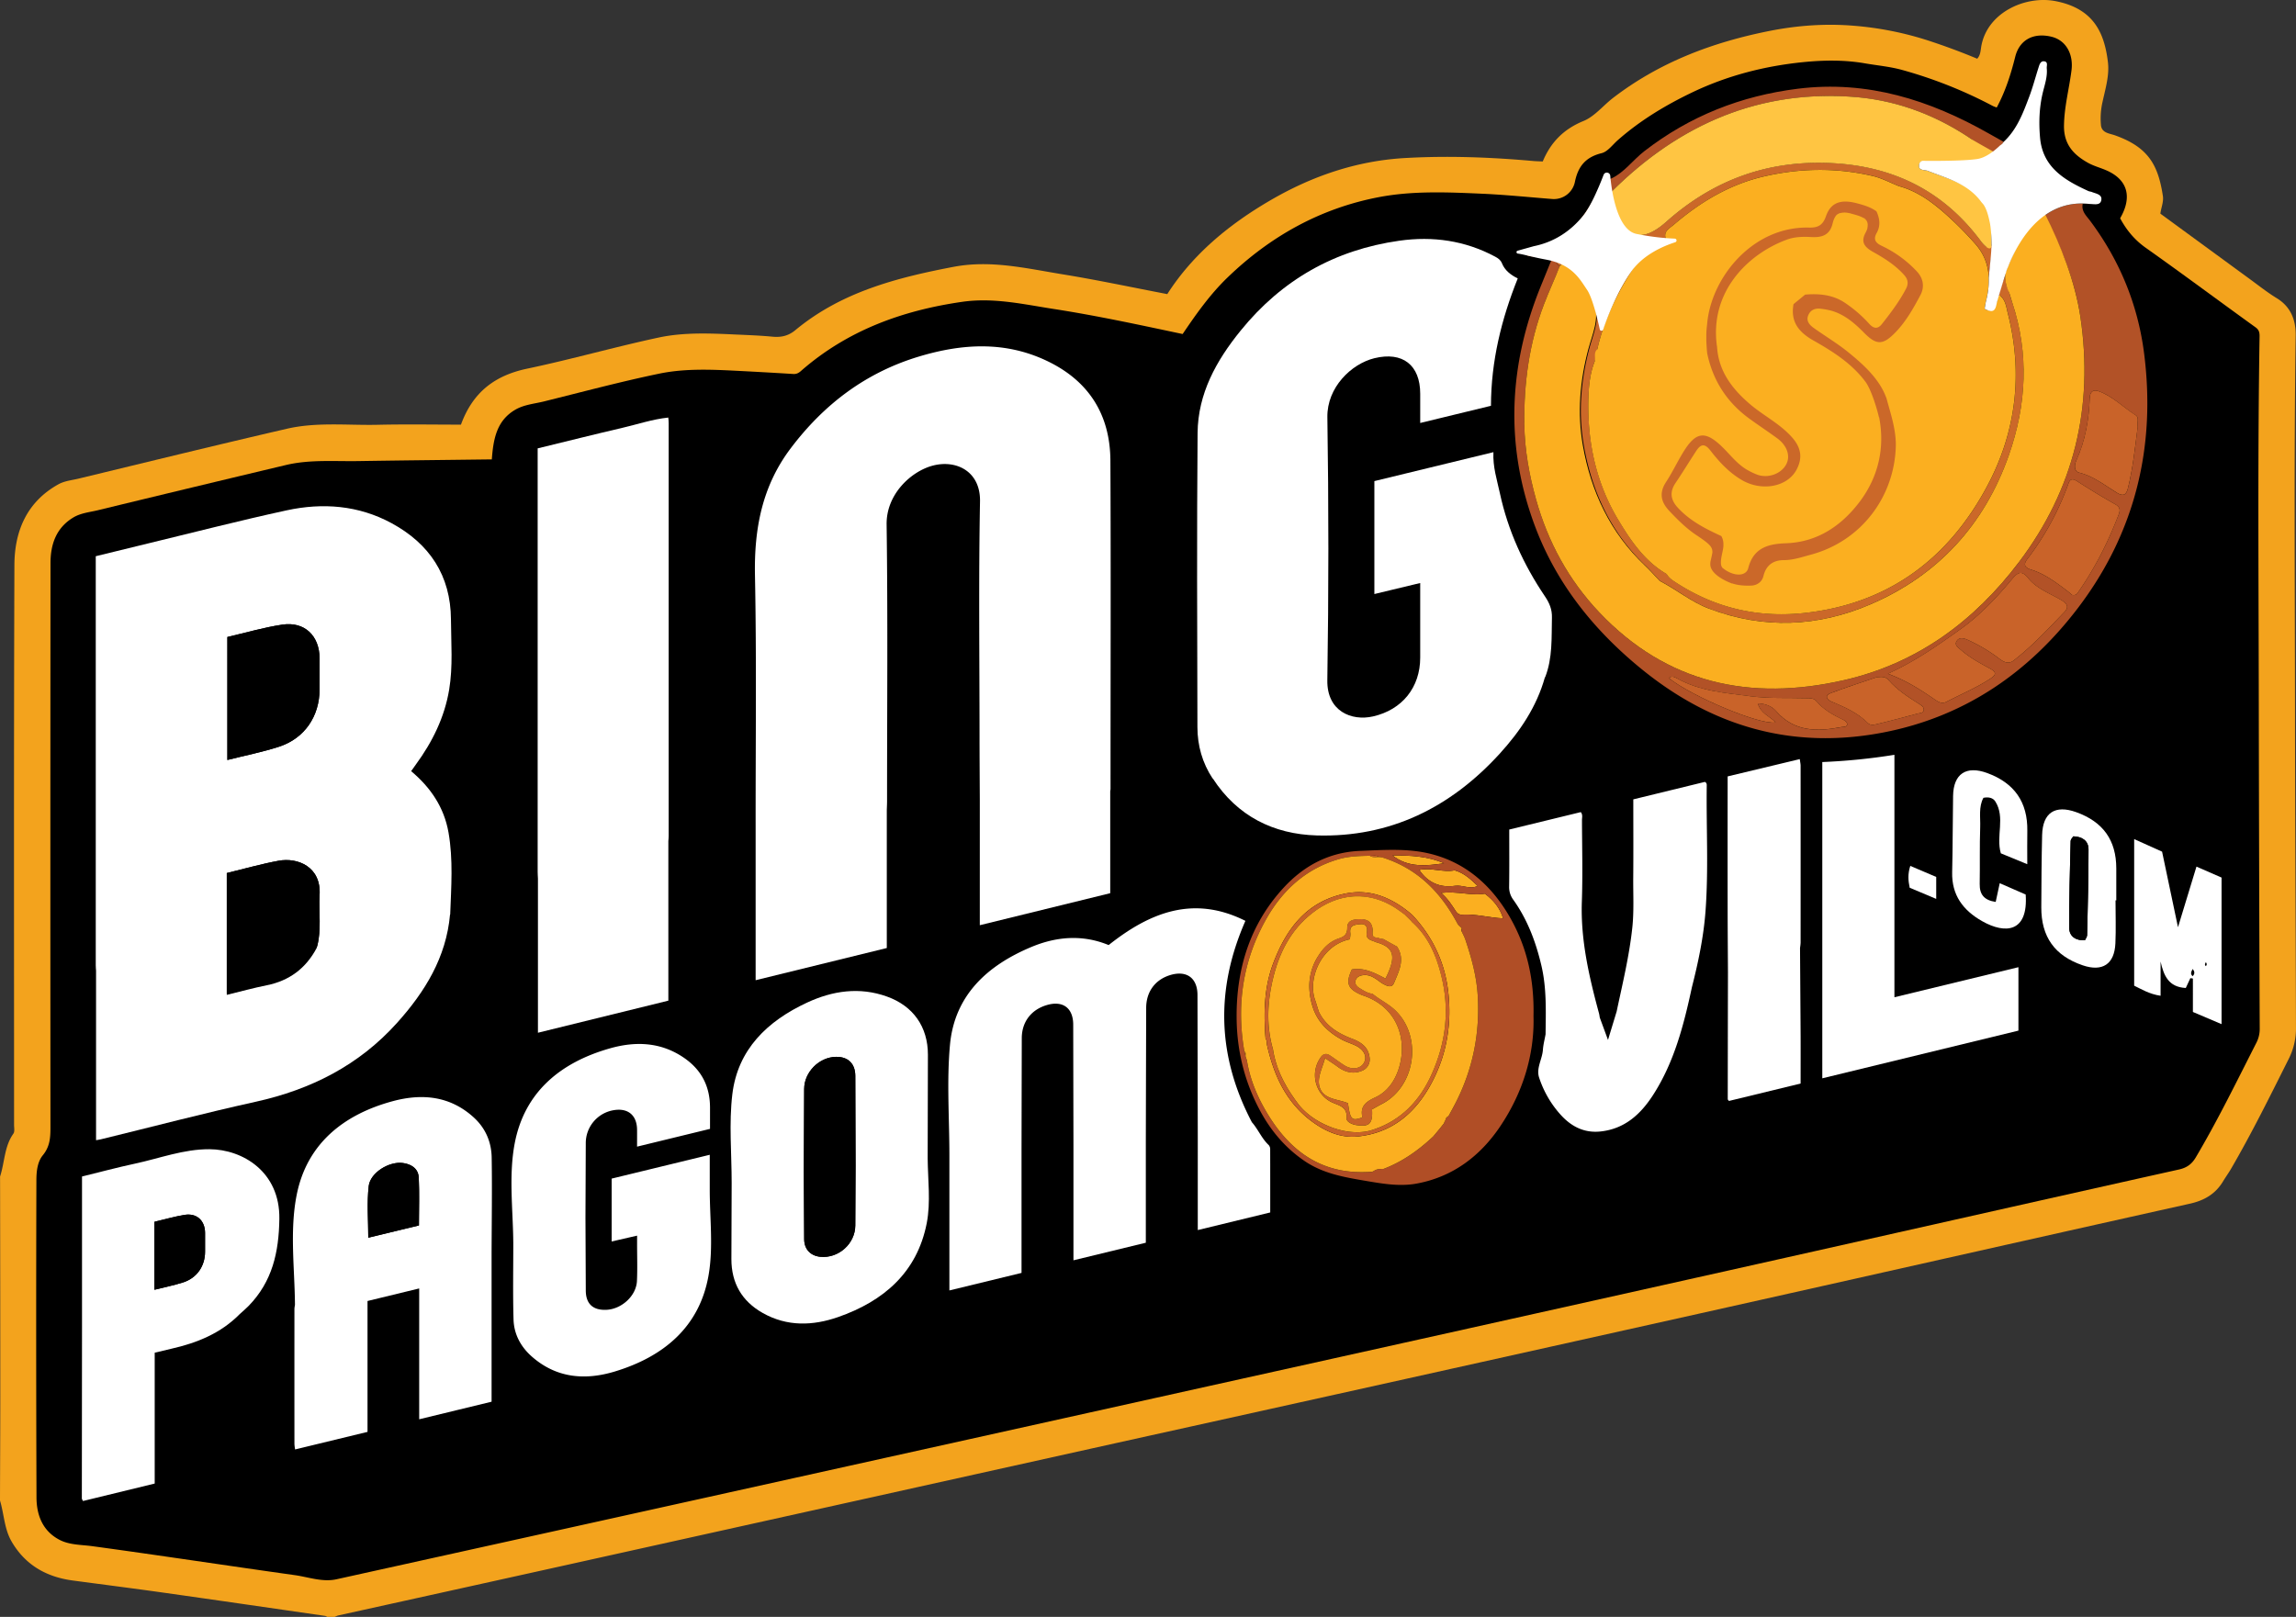 <svg xmlns="http://www.w3.org/2000/svg" viewBox="0 0 2805.03 1975.71"><rect x="0" y="0" width="2805.03" height="1975.71" fill="#333333" stroke="none"/><defs><style>.cls-1{fill:#f3a31d;}.cls-2{fill:#fff;}.cls-3{fill:#f9da7b;}.cls-4{fill:#f37c20;}.cls-5{fill:#fbaf1f;}.cls-6{fill:#c86228;}.cls-7{fill:#fbaf20;}.cls-8{fill:#b04e26;}.cls-9{fill:#f89a1d;}.cls-10{fill:#cb6829;}.cls-11{fill:#b25227;}.cls-12{fill:#c96329;}.cls-13{fill:#f69b1f;}.cls-14{fill:#ffc542;}</style></defs><title>bp simple 2</title><g id="Capa_2" data-name="Capa 2"><g id="Capa_1-2" data-name="Capa 1"><path class="cls-1" d="M2805,1256.55a81.77,81.77,0,0,1-8.84,37.29c-22.74,45.38-45.19,90.91-70.76,134.81-2.94,5-6.42,9.78-9.43,14.79-9.27,15.45-22.86,23.43-40.52,27.36-200.28,44.62-400.41,89.91-600.68,134.59Q1720,1684.55,1365,1763q-345,76.58-690,153.1Q544,1945.14,413.1,1974a23.83,23.83,0,0,0-4.13,1.73h-9.25a9.26,9.26,0,0,0-2.44-1.21c-65.7-9.49-131.38-19.07-197.11-28.35-37.06-5.23-74.18-9.93-111.27-14.9-32.25-4.32-58-18.93-74.7-47.59-9-15.47-9.18-33.53-14.2-50.17.12-42.45.36-84.89.36-127.34q0-134.27-.27-268.54c5.7-17.35,5.07-36.62,16.28-52.4,1.8-2.54.83-7.18.83-10.85,0-228-.39-456,.41-684,.15-41.17,15-77,53.63-98.52,7.68-4.28,16.39-5,24.7-7,84.81-20.49,169.55-41.3,254.55-60.95,36.61-8.45,74.26-4,111.44-4.85,34.1-.78,68.24-.17,101.22-.17,14.69-40.24,41.89-60.2,81-68.43,53.8-11.3,106.77-26.48,160.54-38,30.71-6.56,62.43-5.16,93.82-3.71,15.07.69,30.18,1.22,45.18,2.65,10.64,1,19.48-.91,28-8,56-46.46,123.44-64,193-77.29,45.71-8.76,89.39,1.92,133.48,9.08,42.42,6.89,84.5,15.89,127.91,24.19,31.42-49.07,75.86-85.45,126-114.64,50.74-29.55,105.32-48.31,164.81-51.66,52.14-2.93,104-1,155.9,3.62,4,.36,8,.41,12,.61,9.84-23.59,25.58-39.57,49.86-49.5,13.49-5.52,23.9-18.83,36.09-28.2,56.69-43.56,121.33-67.9,190.8-81.75,34.26-6.82,68.8-9.27,103.22-6.4a398.52,398.52,0,0,1,91.59,18.28c20,6.56,39.65,13.84,59.2,22,4-4.24,4.09-9.75,4.91-14.66,7-41.88,54.2-63,91.17-55.63,45.53,9,59.3,37.83,63.65,74.63,2.06,17.46-4,35.15-7.46,52.54a89.69,89.69,0,0,0-1.12,23.88c.68,10,10.57,10.55,16.83,12.75,41.24,14.55,53.12,36.5,58.85,74.13,1.1,7.23-2,13.9-3.06,21.67q54.3,39.73,109.18,79.87c10.94,8,21.6,16.46,33.12,23.51,17.32,10.6,23.3,27.07,23,45.44-2.13,154.37-.87,308.73-.77,463.09C2803.94,1000.81,2804.63,1128.68,2805,1256.55Z"/><path d="M2437.28,167.16c-51.22-30.35-105.12-53.12-165-59.83-40.47-4.54-80.5-1.37-119.76,8.15-70.43,17.08-131.32,51.73-182.29,103.47-2.4,2.43-5,3.36-8.28,1.64-5.07-2.67-7.19-.9-7.74,4.64-.42,4.21-1.89,8.31-2.89,12.46-1.74,2.88-3.45,5.78-5.23,8.64-18.22,29.29-38.34,56-77.46,56.83-2.61.06-5,1.52-4.63,4.59.43,3.91,3.54,4.41,6.82,4.6,8.76.5,17.52,1.14,26.28,1.72.43,2.83-.32,5.21-1.62,7.87a462.9,462.9,0,0,0-31.72,84.77c-7.23,27.24-10.34,55.12-11.64,83.32a379.5,379.5,0,0,0,12,113.51c14.14,54.43,40.76,102.35,76.52,145.61,54,65.34,119,114.67,201.49,137.65a334.35,334.35,0,0,0,118.33,11.47c67.58-5.62,128.42-28.54,183.32-67.33,95.4-67.42,152.55-159.11,173.05-274.27,5.84-32.81,6.94-65.36,4.75-98.32-4.21-63.23-23.74-121.32-58.08-174.55-7.13-11-16.45-20.62-21.87-32.79,2-4.47,5.45-3.88,9.32-2.92,6.46,1.6,12.77,1.89,17.64-5-4-9.46-14.17-8.36-21.33-11.92-27.58-13.73-53-28.86-55.21-64.26q-.67-10.86-1.31-21.72c3.13-6.48,1.67-13.36,1.8-20.1,2.23-17.06,11.1-33.56,6.72-51.79-5.9.86-7.66,2.83-8.58,6.22-2.09,7.66-4.45,15.24-6.83,22.81-7.8,24.81-16.86,49-33.9,69.29-3.89,1.18-6.93-1.32-10.29-2.41ZM1954.47,1243.45c-.35-1.79-.58-3.61-1.05-5.36-12.05-44.59-22.49-89.3-20.9-136.12,1.13-33.21.26-66.49.16-99.74,0-3.17,1.17-6.66-1.48-9.83l-87.38,21.29c0,23.48.19,46.5-.13,69.51a25.67,25.67,0,0,0,5,16.19c17.39,24.27,27.6,51.58,34.4,80.49,6.53,27.79,5.43,55.9,5.11,84-1.13,6.32-2.82,12.6-3.26,19-.79,11.48-8.45,22.42-4.6,34a126.6,126.6,0,0,0,26.74,45.85c12.86,14,28.45,22,48.2,19.92,29.62-3.12,49.13-21.11,64.25-44.56,25.89-40.15,37.54-85.64,47.44-131.67,7.84-30.73,14.35-61.83,16.67-93.41,3.73-50.72.82-101.6,1.48-152.41,0-1.8.22-3.78-2.31-5l-87.41,21.33c0,32.55.2,64.26-.07,96-.18,20.31,1,40.62-1.15,60.93-3.72,34.63-11.93,68.38-19.13,102.33l-10.55,34.71Zm-1662,362.63,2.14-1.84c3.13-2.9,6.4-5.66,9.36-8.72,28.78-29.7,36.81-65.43,37.34-106.26.74-57.4-44.85-84.79-85.42-85-31.6-.16-60.85,11.16-91.08,17.64-21.77,4.67-43.29,10.47-64.63,15.7v181.2q-.13,106.14-.21,212.28c0,.78.7,1.55,1.42,3.06L189,1812.8V1652.91c7.14-1.71,13.65-3.34,20.2-4.82,31.33-7.08,60.31-18.77,83.43-42.1Zm1818.56-417.91q-.15,77.53-.27,155.06c0,.47.63.94,1.45,2.11l87.57-21.29c0-19.73.08-38.77,0-57.82q-.28-54-.72-108a56.9,56.9,0,0,0,.7-6.38q.06-108.15,0-216.29c0-2-.49-4.09-1-8l-88.13,21.12v11.22q0,75.33,0,150.66C2110.7,1136.45,2110.92,1162.31,2111.06,1188.17ZM2314.42,1112V922.32a739.31,739.31,0,0,1-88.11,8.85v386.45l239.62-58.27v-77.51l-151.51,36.73ZM627.09,1519.1c0,31.1-.61,62.22.32,93.29.53,17.88,8.7,33.2,22.27,45.15,30.08,26.51,65.1,29.33,101.44,18.33,59.46-18,103.52-54.36,114.55-117.59,6-34.38,1.31-70.63,1.45-106v-41.18L747.25,1440.2V1517l31.07-7.13c0,4.07,0,7.13,0,10.18,0,15.07.52,30.17-.18,45.21-.85,18.24-18.82,34.56-37.66,35.26-16.23.6-24.77-7.46-24.85-23.55q-.23-44.74-.4-89.48.19-45.26.38-90.53a40.74,40.74,0,0,1,34.5-40.47c17.21-2.78,28,6.32,28.18,23.85.07,6.63,0,13.26,0,20.75l89.14-21.71c0-9,0-17.33,0-25.61.08-25.89-10.15-46.31-31.66-61.14-28.14-19.4-59.13-20.51-90.24-11.73-60.19,17-104.82,53.1-116.75,116.47C621.31,1437,626.81,1478.47,627.09,1519.1Zm506.26-103.81c.11-42.19.3-84.38.29-126.58,0-34-17.94-59.53-50.05-71.05-33.57-12.05-66.46-7.09-97.65,7.42-48.24,22.44-84.71,57.07-91.25,112.13-4.22,35.52-.79,72-.79,108-.12,31.09-.33,62.18-.34,93.27,0,29.33,12.79,51.47,38.31,65.88,29.75,16.79,61.16,15.72,92,5,55.62-19.39,96.59-54.51,108.35-114.75C1137.24,1468.73,1133.54,1441.74,1133.34,1415.29Zm-773,179.38a31.53,31.53,0,0,0-.65,4.54q-.06,82.73,0,165.46a59.29,59.29,0,0,0,.82,6.46L449,1749.66V1589.74l63.12-15.34v159.87l88.45-21.47c0-60.92,0-121,0-181,.1-39.12.72-78.25.09-117.35-.31-19.07-7.55-36-22.08-49.19C549.66,1339,515.45,1336,480,1345.51c-60.14,16.2-105.14,52-117.56,114.63C353.73,1503.9,360,1549.75,360.32,1594.67Zm799.53-183v165.11L1248,1555.4V1404.33q.15-67.84.31-135.68c0-19.66,11.15-34.58,30-40.38,20-6.13,32.8,3.18,32.84,23.84q.14,73.38.29,146.76V1540l88.41-21.49V1395q.22-81.79.44-163.57c.06-19.59,10.92-34.35,29.31-40,20.11-6.14,33.33,3.55,33.37,24.45q.17,86.88.36,173.75v113.36l88.51-21.51c0-26.33,0-51.82-.08-77.31a7.5,7.5,0,0,0-1.76-5c-8.63-8.06-12.95-19.25-20.62-28-42-80-45-161.37-7.88-246-63.4-31.79-116.79-10.32-167.08,29.59-31.82-13.15-63.76-10.48-94.34,2.29-53.66,22.41-94,58.9-99.52,119.77C1156.49,1321.49,1159.81,1366.75,1159.85,1411.72ZM816.18,510.26c-18.95,2-37,8.12-55.39,12.41-34.6,8.07-69.06,16.72-103.94,25.22v8.94q0,254.18,0,508.35c0,2.76.22,5.53.34,8.29v188.47l159.33-38.8V1027.84c.14-2.14.4-4.28.4-6.43q0-252.07,0-504.13c0-2.14-.25-4.29-.38-6.43l.23-.52Zm1071.59,317.3c9.2-23.55,7.68-48.25,8.26-72.81.24-10.19-3.12-18-8.68-26.23-26-38.5-45.08-80.18-54.92-125.78-3.51-16.28-8.78-32.22-7.91-50.24l-145.45,35.36v138l56-13.47c0,30.91,0,61,0,91.14,0,36.44-22.06,63.74-57.54,71.85-26.47,6.05-56.52-6.36-55.93-44.12q2.51-160.76.05-321.57c-.5-36.26,29.08-65,57.43-72,34.52-8.42,56,8.3,56,43.5,0,11.55,0,23.1,0,35.65l86.43-21c.14-54.47,12.71-105.78,32.72-155.61-8.74-4.41-15.76-9.82-19.28-18.53-1.65-4.08-4.75-6.19-8.31-8.1-36.82-19.71-76.15-25.26-117-19.49q-118.47,16.73-194,109.94c-29.75,36.64-52.13,76.95-52.55,125.06-1,119.82-.49,239.65-.2,359.47.05,22.44,6,43.65,18.56,62.65,29.89,46.08,74.24,68.09,127.24,69.61,89.55,2.57,163.35-33.79,223.35-99.18C1857.18,894.36,1877.77,864,1887.77,827.56ZM1197,977.5v153.66l159.34-38.76c0-42.65,0-84.13,0-125.61a19.83,19.83,0,0,0,.37-2.74c0-133.69.47-267.38-.16-401.07-.27-56.13-26.24-97.48-77.37-121.91s-103.68-21.29-156.36-5.46c-65,19.53-116.18,58.26-156.87,112.2-35,46.36-44.75,98.41-43.64,155.38,2,101.92.72,203.9.81,305.86v188.69l160.24-39V989.86c.11-3.69.32-7.37.32-11.06,0-112.68,1-225.37-.54-338-.49-36.76,29.57-64.38,55.53-71.62,28.86-8.05,59.27,6.29,58.57,43.56-1.77,95.41-.61,190.87-.57,286.31C1196.73,925.17,1196.93,951.34,1197,977.5ZM117.37,1186.08v207.13c2.48-.44,4.28-.66,6-1.09,63-15.25,125.7-31.62,189-45.49,67.48-14.8,126.16-44.17,172.85-95.78,34.51-38.15,60.69-80.42,64.8-133.37,1.25-33.47,3.76-67-2.06-100.28-5.35-30.57-21.83-55-45.65-74.91,2.17-3,3.9-5.51,5.68-8,20.22-27.63,35.14-57.73,40.78-91.71,4.71-28.41,2.33-57.17,2.17-85.75-.29-53.64-26.21-92.45-72.52-117.57-40.38-21.91-84.09-25.24-128.16-15.7C293.61,635.87,237.45,650.38,181.08,664c-21.36,5.15-42.69,10.43-64.09,15.66,0,2.92,0,4.75,0,6.59q0,246.71,0,493.42C117,1181.79,117.25,1183.93,117.37,1186.08Zm1756.11,55.54c1-45.08-8-84.33-28.65-120.5-22.91-40.13-56-68.9-101.48-78.78-26.42-5.73-54.14-3.67-81.46-2.62-38.09,1.46-68.85,18.16-93.49,44.83-41.06,44.45-58,98.66-57.61,158.8.25,40.68,9.8,79,29.06,114.58,13.07,24.13,30.55,44.74,53.77,60.61,22.73,15.53,48.48,19.9,74.43,24.31,20.56,3.49,41.57,7.19,62.17,3.49,44.37-8,78.21-33.6,102.73-70.21C1860.67,1334.73,1874.79,1288.47,1873.48,1241.62ZM2656,1089.41v97.47c4.72,2.26,10.07,5.63,17.56,6.71v-22.75c2.12,9.38,5.27,17,16.76,17.57l3-6.55,1.71.25v22.22l19,8.1V1115l-16.68-7.28-12.28,40.3-10.57-50.24Zm-12.4,40.72h.53q0-10.6,0-21.21c0-18.72-8.73-31-26.62-37.41-14.07-5.06-22.31.33-22.68,15.23-.4,16-.48,32-.55,47.94-.09,19.72,8.94,32.29,27.5,38.63,13.13,4.48,21.13-.7,21.75-14.62C2643.94,1149.19,2643.6,1139.65,2643.6,1130.13Zm-58.66-24c0-8.16-.1-15.16,0-22.16.31-19-8.5-31.81-26.64-38.46-13.95-5.11-22.44.51-22.68,15.18-.28,16.91-.21,33.82-.62,50.72-.37,15.27,7.25,25.4,19.91,32.58,15.67,8.89,30.71,7.28,29-17.7l-17.25-7.54L2564,1131.2c-7.66-1.13-10.76-4.93-10.63-11.94.22-12.61-.11-25.23.32-37.82.23-6.52-1.11-13.39,2.14-19.45,3.5-.72,6.41,0,7.91,2.41,6.77,10.74.3,22.94,3.67,34.49Zm-60.53,8.44-17.24-7.33c-1.73,5.33-1.43,9.7-.39,14.52l17.63,7.41Z"/><path d="M2760.7,1256.28a37.13,37.13,0,0,1-3.94,17.65c-24,47.12-47.15,94.67-74.11,140.23-4.8,8.1-10.75,12.69-20.49,14.86-183.22,40.83-366.28,82.3-549.47,123.23q-317.09,70.86-634.32,141.11-294.69,65.45-589.4,130.7Q650,1877,411.09,1929.76c-17.17,3.78-34.1-2.69-51-5.06-82.52-11.57-164.91-24.15-247.48-35.4-13.66-1.85-27.76-1.34-40.15-7.87-20.53-10.83-27.8-30.29-27.88-51.71q-.68-193.66-.12-387.31c0-10.76,1.16-22.61,7.85-30.76,8.64-10.51,9.34-21.49,9.33-33.84Q61.4,1033,61.7,688.26c0-22.57,6.55-43,27.73-55.84,9.25-5.58,19.77-6.45,29.83-8.88q115.08-27.94,230.27-55.36c29.06-6.87,58.83-4.28,88.33-4.77,52.37-.84,104.73-1.34,157.11-2,1.79,0,3.57,0,5.88,0,1.86-24.86,5.79-47.36,28.62-60.73,10.84-6.35,23.37-7.24,35.22-10.18,46.8-11.61,93.44-24.12,140.64-33.92,31.05-6.45,63.06-5.1,94.76-3.49q34.59,1.75,69.17,3.9c3.81.23,6.51-1.26,9.11-3.55,56.53-49.56,123.56-74,197.09-84.62,38.5-5.54,75.27,3.08,112.44,8.82,52.52,8.12,104.48,19.42,156.93,30.52,16.47-24.37,33.36-48.28,54.4-68.64,52.31-50.61,113.79-85,185.45-98.65,41.85-7.95,84.7-6,127.17-4.1,28.27,1.29,56.47,4.21,84.71,6.41a26.18,26.18,0,0,0,27.52-21c3.94-19.1,13.21-30.21,32.57-35,7.45-1.84,13.37-10.24,19.78-15.89,27.6-24.3,58.68-43,91.77-58.78,42.54-20.24,87.63-31.77,134.08-36.51,25.09-2.56,50.8-3,76.09,1.4,15.36,2.66,31.07,4,46,8.22a549.08,549.08,0,0,1,110.31,43.91,43.58,43.58,0,0,0,4.74,1.82c10.63-19.77,17.24-40.58,22.57-61.91,5.15-20.63,22-29.87,44.1-24.61,18.16,4.32,27.15,21.51,24.66,41.12-2.85,22.44-8.8,44.32-9.17,67.3S2533.11,189,2551,199c7,3.87,14.77,5.88,22,9,26.38,11.34,32.31,32.67,17.17,58.71,7.75,14.46,17.7,26.48,31.47,36.21,45,31.83,89.18,64.76,133.89,97,4.19,3,5,6.09,5,10.68-2.32,142.34-1.23,284.68-1,427Q2759.84,1046.93,2760.7,1256.28Z"/><path class="cls-2" d="M1551.84,1481.54l-88.51,21.51V1389.69q-.18-86.88-.36-173.75c0-20.9-13.26-30.59-33.37-24.45-18.39,5.61-29.25,20.37-29.31,40q-.24,81.8-.44,163.58v123.45L1311.44,1540v-141.1q-.15-73.38-.29-146.76c0-20.66-12.87-30-32.84-23.84-18.87,5.8-30,20.72-30,40.38q-.16,67.84-.3,135.68V1555.4l-88.14,21.43V1411.72c0-45-3.36-90.24.7-134.83,5.54-60.87,45.85-97.36,99.52-119.77,30.58-12.77,62.52-15.45,94.34-2.3,50.29-39.91,103.68-61.38,167.08-29.59-37.16,84.65-34.08,166,7.88,246,7.68,8.72,12,19.92,20.63,28a7.54,7.54,0,0,1,1.76,5C1551.87,1429.72,1551.84,1455.21,1551.84,1481.54Z"/><path class="cls-2" d="M600.69,1414.45c-.31-19.07-7.55-36-22.09-49.19C549.66,1339,515.45,1336,480,1345.51c-60.13,16.2-105.14,52-117.55,114.63-8.68,43.75-2.44,89.61-2.09,134.53a30.65,30.65,0,0,0-.65,4.54q-.06,82.73,0,165.46a58.1,58.1,0,0,0,.82,6.45L449,1749.66V1589.73l63.12-15.34v159.87l88.45-21.47v-181C600.7,1492.68,601.31,1453.56,600.69,1414.45Zm-150.23,35c1.9-16.57,25-30.54,41.65-28.32,10.33,1.38,18.9,6.69,19.45,17.73,1,19.26.27,38.6.27,58.54l-61.93,15C449.9,1490.8,448.12,1469.89,450.46,1449.45Z"/><path class="cls-2" d="M292.6,1606l-.1.08.14-.08Z"/><path class="cls-2" d="M255.91,1404.26c-31.59-.16-60.85,11.16-91.08,17.64-21.77,4.67-43.29,10.47-64.63,15.7v181.2q-.12,106.14-.21,212.27c0,.78.7,1.55,1.42,3.06L189,1812.8V1652.91c7.14-1.71,13.65-3.34,20.2-4.82,31.32-7.07,60.31-18.76,83.42-42.1l-.14.08.1-.08,2-1.76c3.13-2.9,6.4-5.66,9.36-8.71,28.78-29.71,36.81-65.44,37.34-106.26C342.08,1431.86,296.49,1404.47,255.91,1404.26Zm-67.21,88.67c12.77-3,24.61-6.45,36.69-8.43,14.91-2.44,25,6.82,25.14,21.88.07,7.7,0,15.4,0,23.1,0,17.65-10,32.18-26.93,37.58-11.07,3.54-22.55,5.82-34.91,8.94Z"/><path class="cls-2" d="M1133.34,1415.29c.11-42.2.3-84.39.29-126.58,0-34-17.94-59.53-50.05-71-33.57-12.06-66.46-7.1-97.65,7.42-48.24,22.44-84.71,57.07-91.25,112.12-4.23,35.52-.8,72-.8,108-.12,31.09-.32,62.18-.33,93.27,0,29.33,12.78,51.47,38.3,65.87,29.75,16.8,61.16,15.72,92,5,55.62-19.39,96.59-54.51,108.35-114.75C1137.24,1468.72,1133.54,1441.74,1133.34,1415.29Zm-88.43,82.17c-.11,22.31-20.56,40.53-42.87,38.23-12-1.24-19.48-9.32-19.58-21.44-.21-27.37-.29-54.74-.42-82.11q.21-50.79.41-101.58c.08-20.5,18.24-38.82,38.81-39.17,14.85-.25,23.59,8.28,23.65,23.27q.21,54.95.33,109.9Q1045.07,1461,1044.91,1497.46Z"/><path class="cls-2" d="M865.66,1558.28c-11,63.24-55.09,99.59-114.55,117.6-36.34,11-71.36,8.18-101.44-18.33-13.56-12-21.73-27.28-22.27-45.16-.92-31.07-.29-62.19-.31-93.29-.28-40.63-5.78-82.08,1.68-121.7,11.94-63.38,56.57-99.5,116.76-116.48,31.11-8.77,62.1-7.66,90.24,11.74,21.52,14.82,31.75,35.24,31.67,61.13,0,8.29,0,16.57,0,25.61l-89.13,21.71c0-7.49.06-14.12,0-20.75-.18-17.54-11-26.64-28.17-23.86a40.74,40.74,0,0,0-34.5,40.47q-.18,45.27-.38,90.53.2,44.73.4,89.48c.08,16.08,8.61,24.14,24.85,23.54,18.83-.69,36.81-17,37.65-35.25.7-15,.17-30.14.18-45.21v-10.19L747.25,1517v-76.82l119.86-29.12v41.18C867,1487.65,871.66,1523.9,865.66,1558.28Z"/><path class="cls-2" d="M548.76,842.62c4.71-28.41,2.33-57.17,2.17-85.75-.29-53.64-26.21-92.45-72.52-117.57-40.38-21.91-84.09-25.24-128.16-15.7C293.61,635.87,237.45,650.38,181.08,664c-21.36,5.15-42.69,10.43-64.09,15.66v6.59q0,246.71,0,493.42c0,2.15.23,4.29.36,6.44v207.13c2.48-.44,4.28-.67,6-1.1,63-15.37,125.7-31.86,189-45.85,67.48-14.92,126.16-44.52,172.85-96.54,34-37.91,59.93-79.86,64.6-132.18l.2-.07c1.25-33.47,3.76-67-2.06-100.28-5.35-30.57-21.83-55-45.65-74.91,2.17-3,3.9-5.51,5.68-8C528.2,906.71,543.12,876.61,548.76,842.62Zm-271-64.27c22.36-5.15,44.47-11.69,67.06-15.08,27.21-4.08,45.46,13.5,45.59,41.13.06,12.62,0,25.23,0,37.85,0,32.87-18.18,59.91-49.38,70.13-20.31,6.65-41.45,10.76-63.28,16.28Zm48.15,424.08c-15.86,3.2-31.49,7.57-48.84,11.81,0-13.59,0-26.48,0-39.34h0V1066.79c21.62-5.23,42.21-11.13,63.17-15,23.35-4.36,52.24,7.29,50.22,41.58-1.24,21,2.44,42.28-3,63.06l-.54.09C373.78,1181.49,353.66,1196.85,325.93,1202.43Z"/><path class="cls-2" d="M1279.22,441.08c-51.25-24.49-103.68-21.29-156.36-5.46-65,19.53-116.18,58.26-156.87,112.2-35,46.36-44.75,98.41-43.64,155.38,2,101.92.72,203.9.81,305.86v188.69l160.24-39.33c0-56.68,0-112.62,0-168.55.11-3.69.32-7.38.32-11.06,0-112.68,1-225.37-.54-338-.49-36.76,29.57-64.38,55.53-71.62,28.86-8.05,59.27,6.29,58.57,43.56-1.77,95.41-.61,190.87-.57,286.31,0,26.16.21,52.32.32,78.48v153l159.34-39.12V966.79h0a19.61,19.61,0,0,0,.37-2.73c0-133.69.47-267.38-.16-401.07C1356.33,506.85,1330.36,465.51,1279.22,441.08Z"/><path class="cls-2" d="M1887.35,728.53c-26-38.5-45.08-80.18-54.92-125.78-3.51-16.28-8.78-32.22-7.91-50.24l-145.45,35.36v138l56-13.47c0,30.91,0,61,0,91.14,0,36.44-22.06,63.74-57.54,71.85-26.47,6.05-56.52-6.36-55.93-44.12q2.51-160.76.05-321.57c-.5-36.26,29.08-65,57.43-72,34.52-8.42,56,8.3,56,43.5,0,11.55,0,23.1,0,35.65l86.43-21c.14-54.47,12.71-105.78,32.72-155.61-8.74-4.41-15.76-9.82-19.28-18.53-1.65-4.08-4.75-6.19-8.31-8.1-36.82-19.71-76.15-25.26-117-19.49q-118.47,16.73-194,109.94c-29.75,36.64-52.13,76.95-52.54,125.06-1,119.82-.49,239.65-.2,359.47.06,22.44,6,43.65,18.56,62.65l.2-.06c29.89,46.11,74.16,68.14,127,69.67,89.55,2.59,163.35-34,223.35-99.7,24.88-27.26,45.3-57.41,55.42-93.57l.31-.1c9.2-23.55,7.68-48.25,8.26-72.81C1896.28,744.57,1892.92,736.76,1887.35,728.53Z"/><path class="cls-2" d="M816.1,510.73s.07-.48.08-.47c-18.94,2-37,8.12-55.38,12.41-34.6,8.07-69.06,16.72-103.94,25.22v8.94q0,254.18,0,508.35c0,2.76.22,5.53.34,8.29h0v188.47l159.33-39.22c0-65.92,0-130.42,0-194.9.14-2.14.4-4.28.4-6.42q0-252.07,0-504.13c0-2.14-.25-4.29-.38-6.43Z"/><path class="cls-2" d="M2199.81,1324l-87.56,21.29c-.83-1.16-1.45-1.63-1.45-2.11q.08-77.52.26-155.06c-.14-25.86-.36-51.71-.39-77.57q-.1-75.33,0-150.67V948.7l88.13-21.12c.5,3.91,1,5.95,1,8q.06,108.15,0,216.29a57.54,57.54,0,0,1-.7,6.38q.36,54,.72,108C2199.89,1285.27,2199.81,1304.31,2199.81,1324Z"/><path class="cls-2" d="M292.64,1606l-.14.08.1-.08Z"/><path class="cls-2" d="M2083.67,1112.94c-2.32,31.58-8.83,62.68-16.67,93.42-9.9,46-21.54,91.51-47.44,131.66-15.12,23.45-34.63,41.44-64.25,44.56-19.75,2.08-35.34-5.91-48.2-19.92a126.56,126.56,0,0,1-26.74-45.84c-3.85-11.53,3.81-22.47,4.6-34,.44-6.37,2.13-12.65,3.26-19,.32-28.12,1.42-56.23-5.11-84-6.8-28.91-17-56.21-34.4-80.49a25.72,25.72,0,0,1-5-16.19c.33-23,.13-46,.13-69.5l87.39-21.3c2.64,3.18,1.46,6.67,1.47,9.84.1,33.25,1,66.53-.16,99.74-1.59,46.82,8.85,91.53,20.9,136.11.48,1.76.71,3.58,1,5.37,3.11,8.44,6.21,16.89,10.05,27.34,3.94-13,7.25-23.84,10.55-34.71,7.2-34,15.42-67.71,19.13-102.33,2.18-20.31,1-40.62,1.15-60.93.28-31.7.08-63.41.08-96l87.41-21.34c2.53,1.23,2.33,3.21,2.31,5C2084.49,1011.34,2087.4,1062.23,2083.67,1112.94Z"/><path class="cls-2" d="M2465.92,1181.84v77.51l-239.62,58.27V931.16a740.21,740.21,0,0,0,88.12-8.84v296.25Z"/><path class="cls-2" d="M2607.33,1025.33l34.1,15.35,19.43,92.34,22.57-74.07,30.65,13.38v179.1l-35-14.89V1195.7l-3.14-.46-5.55,12c-21.11-1.09-26.91-15.07-30.8-32.3v41.82c-13.75-2-23.59-8.17-32.27-12.33ZM2678.84,1184c-1.6,3-3.45,5.85-.08,8.85C2681.75,1189.89,2681.2,1187,2678.84,1184Z"/><path class="cls-2" d="M2584.54,1100.16c0,17.5.63,35-.15,52.5-1.15,25.57-15.85,35.11-40,26.87-34.11-11.65-50.69-34.76-50.53-71,.13-29.37.28-58.75,1-88.11.69-27.39,15.84-37.29,41.69-28,32.88,11.82,48.91,34.34,48.92,68.76q0,19.49,0,39Zm-51.6-78.22c-1.12,1.86-3.19,3.71-3.24,5.61-.84,35.53-2,71.07-1.7,106.6.09,9.89,8,15.44,19.15,14.8,1-2.13,2.64-4.12,2.68-6.14.78-35,1.79-69.95,1.72-104.92C2551.53,1027.52,2544,1022.21,2532.94,1021.94Z"/><path class="cls-2" d="M2476.73,1056l-32.3-13.3c-6.2-21.22,5.7-43.65-6.75-63.39-2.75-4.36-8.11-5.75-14.54-4.43-6,11.14-3.51,23.77-3.93,35.76-.8,23.15-.18,46.35-.6,69.51-.23,12.89,5.46,19.87,19.54,21.94l4.92-22.9,31.71,13.86c3.23,45.91-24.43,48.86-53.22,32.53-23.27-13.2-37.27-31.81-36.6-59.87.74-31.07.62-62.15,1.13-93.23.45-27,16.05-37.28,41.69-27.89,33.34,12.21,49.54,35.7,49,70.68C2476.55,1028.17,2476.73,1041,2476.73,1056Z"/><path class="cls-2" d="M2365.48,1071.55v26.84l-32.4-13.63c-1.91-8.86-2.46-16.89.72-26.69Z"/><path class="cls-3" d="M816.56,510.85l-.45-.12s.07-.48.08-.47l.61.07Z"/><path class="cls-4" d="M292.5,1606.08l2.14-1.84Z"/><path d="M277.78,928.66V778.35c22.36-5.15,44.47-11.69,67.06-15.08,27.21-4.08,45.46,13.5,45.59,41.13.06,12.62,0,25.23,0,37.85,0,32.87-18.18,59.91-49.38,70.13C320.74,919,299.61,923.14,277.78,928.66Z"/><path d="M386.91,1158.34c-13.14,24.82-33.26,40-61,45.59-15.86,3.17-31.5,7.52-48.84,11.72,0-14.08,0-27.41,0-40.74,0-35.92,0-71.83,0-108.12,21.62-5.23,42.21-11.13,63.17-15,23.35-4.36,52.24,7.29,50.22,41.58C389.21,1115,393.16,1136.94,386.91,1158.34Z"/><path d="M511.83,1497.4l-61.93,15c0-21.63-1.78-42.54.56-63,1.9-16.57,25-30.54,41.65-28.31,10.32,1.38,18.9,6.68,19.45,17.72C512.52,1458.12,511.83,1477.47,511.83,1497.4Z"/><path class="cls-5" d="M1928.47,713l2.14,3.45Z"/><path class="cls-5" d="M1930.67,716.52l1.62,2Z"/><path class="cls-5" d="M1932.24,718.51l1.84,2.05Z"/><path class="cls-5" d="M1934.76,722.1l1.32,1.87Z"/><path class="cls-5" d="M1937.8,725.85l1.82,2.15Z"/><path d="M188.7,1492.93c12.77-3,24.61-6.45,36.69-8.43,14.91-2.44,25,6.82,25.14,21.88.07,7.7,0,15.4,0,23.1,0,17.65-10,32.18-26.93,37.58-11.08,3.54-22.55,5.82-34.91,8.94,0-14.36,0-27.83,0-41.31S188.7,1507.64,188.7,1492.93Z"/><path d="M1045.24,1424.56q-.16,36.45-.32,72.89c-.11,22.32-20.56,40.54-42.87,38.23-12-1.24-19.48-9.31-19.58-21.44-.21-27.37-.29-54.74-.42-82.11q.2-50.79.41-101.58c.08-20.5,18.24-38.82,38.81-39.17,14.86-.25,23.59,8.28,23.65,23.27Q1045.12,1369.61,1045.24,1424.56Z"/><path class="cls-6" d="M1817.7,1386.48a12,12,0,0,1-1.34.76C1816.81,1387,1817.26,1386.76,1817.7,1386.48Z"/><path class="cls-7" d="M1836.37,1122.16c-16.78-.65-33.17-5.58-50.09-4.51-3.46.22-5.66-1.14-7.57-4-4.88-7.35-9.36-15-18.08-22.53,19.49-2.51,36.45,3.67,53.38.89C1824.49,1099.81,1832.53,1109.43,1836.37,1122.16Z"/><path class="cls-7" d="M1805.31,1082.54c-9.24,4.68-18.39-1.45-27.74-.12-18.07,2.56-32.83-3.55-43.63-19.39,14.51-3.2,28.9,3.3,43.25.47C1788.69,1066.72,1797,1074.64,1805.31,1082.54Z"/><path class="cls-7" d="M1764.19,1054.88c-22,3.14-43.83,5.56-63-9.62C1722.67,1045.24,1744,1046.06,1764.19,1054.88Z"/><path class="cls-6" d="M1684.6,1047.18c-3.76,0-7.63.82-11.07-1.53C1677.25,1045.91,1681.22,1044.38,1684.6,1047.18Z"/><path class="cls-5" d="M1520.18,1284.33c1.94,1.51,1.69,3.6,1.5,5.67Z"/><path class="cls-5" d="M1522,1291.64l1.4,4.09Z"/><path class="cls-6" d="M1790,1147.42l-1.59-3.79Z"/><path d="M2694.9,1175.73c1.28,1.64,1.59,3.22,0,4.82C2693,1178.91,2694,1177.35,2694.9,1175.73Z"/><path d="M2532.94,1021.94c11.09.27,18.59,5.58,18.61,15.94.07,35-.94,70-1.72,104.92,0,2-1.71,4-2.68,6.14-11.18.64-19.07-4.91-19.15-14.8-.31-35.53.87-71.07,1.7-106.6C2529.75,1025.65,2531.82,1023.81,2532.94,1021.94Z"/><path class="cls-6" d="M1816.36,1387.24a12,12,0,0,0,1.34-.76C1817.26,1386.76,1816.81,1387,1816.36,1387.24Z"/><path class="cls-8" d="M1873.48,1241.61c1-45.08-8-84.33-28.66-120.5-22.91-40.13-56-68.9-101.48-78.78-26.42-5.73-54.14-3.66-81.46-2.62-38.09,1.46-68.85,18.16-93.49,44.84-41.06,44.45-58,98.66-57.61,158.8.25,40.68,9.8,79,29.06,114.58,13.07,24.12,30.55,44.74,53.77,60.61,22.73,15.53,48.49,19.9,74.43,24.31,20.56,3.49,41.57,7.19,62.17,3.49,44.37-8,78.21-33.6,102.74-70.22C1860.67,1334.73,1874.79,1288.47,1873.48,1241.61Zm-96.39-178.67c0,.18.08.36.12.55,11.48,3.23,19.78,11.14,28.1,19-9.24,4.68-18.39-1.44-27.73-.12-18.08,2.56-32.83-3.55-43.63-19.39,14.51-3.2,28.89,3.3,43.25.47C1777.17,1063.3,1777.13,1063.12,1777.09,1062.94Zm-12.9-8.06c-22,3.14-43.83,5.56-63-9.62C1722.67,1045.24,1744,1046.06,1764.19,1054.88Zm15.45,290.26c-3.12,6.3-6.6,12.42-9.91,18.62-2.14,1.19-3.77,2.75-3.85,5.41a1.91,1.91,0,0,0-1,1.45c-.28.72-.56,1.45-.85,2.18l-1.55,1.89-.23.27-2.6,3.38L1751,1388.7h0c-17.93,16.79-37.61,30.91-60.79,39.68-4-.12-7.91,0-11.42,2.26l-2.45,1.33-2.84,0c-58.86,3.86-98.46-25.64-126.73-73.91-11.31-19.31-19.85-39.95-23.4-62.32-.46-1.37-.93-2.73-1.39-4.1a3.55,3.55,0,0,1-.3-1.64l-1.5-5.66c-9.86-56.9-1.62-111,26.79-161.33,20.1-35.59,48.91-61.78,89.14-73.31,12.15-3.48,24.83-3.77,37.42-4,3.72.26,7.69-1.27,11.07,1.53l3.63.36c43,13.22,71.88,42.51,92.49,81.25,1.09,2,3.24,3.52,4.9,5.25.35.19.76.35,1.16.52a11.29,11.29,0,0,1-1.16-.51,1,1,0,0,0,.2,1.37l.33,3.06a1.73,1.73,0,0,0,.36,1.28c.59,1.22,1.17,2.44,1.75,3.65l.14.22,1.59,3.79c7.66,22.62,14,45.43,15.39,69.56C1808,1262.05,1799.69,1304.73,1779.64,1345.14Zm6.63-227.48c-3.45.22-5.65-1.14-7.56-4-4.88-7.34-9.36-15-18.09-22.52,19.49-2.51,36.45,3.67,53.38.88,10.49,7.81,18.53,17.43,22.36,30.16C1819.59,1121.51,1803.2,1116.58,1786.27,1117.66Z"/><path class="cls-7" d="M1805.38,1217c-1.39-24.13-7.73-46.94-15.39-69.56l-1.59-3.79-.14-.22c-.58-1.21-1.16-2.43-1.75-3.65a1.73,1.73,0,0,1-.36-1.28c-1.18-.9-1.45-1.91-.33-3.06a1,1,0,0,1-.2-1.37c-1.66-1.74-3.81-3.22-4.9-5.26-20.61-38.74-49.48-68-92.49-81.25l-3.63-.36c-3.76,0-7.64.82-11.07-1.53-12.59.27-25.27.56-37.42,4-40.23,11.53-69,37.72-89.15,73.31-28.4,50.3-36.64,104.43-26.78,161.33,1.94,1.51,1.69,3.59,1.5,5.66a3.55,3.55,0,0,0,.3,1.64c.46,1.37.93,2.73,1.4,4.1,3.54,22.37,12.08,43,23.39,62.32,28.27,48.27,67.87,77.77,126.73,73.91l2.83,0,2.46-1.33c3.51-2.28,7.44-2.38,11.42-2.26,23.18-8.77,42.86-22.89,60.79-39.69l8.63-10.36,2.6-3.38.23-.27,1.55-1.89.86-2.19a1.87,1.87,0,0,1,1-1.44c.08-2.66,1.71-4.22,3.85-5.41,3.31-6.2,6.79-12.32,9.91-18.62C1799.69,1304.73,1808,1262.05,1805.38,1217Zm-52.22,98c-19.06,40.18-48.29,69-94.6,73.72-19.19,2-37.19-5.2-53.41-16.65-33.21-23.45-48.71-57.19-57.25-95.28-.17-1.83-.33-3.66-.49-5.5l-1.29-2.19c-2.38-31.09-1.88-62,9.25-91.62,16-42.51,41-76.28,88.81-85.71,28.08-5.54,52.59,3.82,74.67,20.81,2.18,1.68,4.25,3.49,6.37,5.24,25.38,27,40.39,58.92,44.27,95.82C1773.2,1248.83,1768.35,1283,1753.16,1315Z"/><path class="cls-6" d="M1785.82,1135.42l.33,3.06C1785,1137.58,1784.7,1136.58,1785.82,1135.42Z"/><path class="cls-8" d="M1764,1372.8l-1.55,1.89Z"/><path class="cls-8" d="M1678.79,1430.65l-2.45,1.34Z"/><path class="cls-6" d="M1547.9,1276.77q-.24-2.75-.49-5.5l-1.29-2.19c-2.38-31.09-1.88-62,9.25-91.62,16-42.51,41-76.28,88.81-85.71,28.08-5.54,52.59,3.82,74.67,20.81,2.18,1.68,4.25,3.49,6.37,5.24,25.37,27,40.39,58.92,44.27,95.82,3.7,35.21-1.14,69.35-16.33,101.36-19.06,40.18-48.29,69-94.6,73.72-19.2,2-37.2-5.2-53.41-16.65C1571.94,1348.6,1556.44,1314.86,1547.9,1276.77ZM1725.35,1127l-1.78-2.09-7.42-7.33c-2.73-2-5.44-4-8.19-5.89-32.3-22.66-69.72-21.71-101.69,1.75-27.94,20.51-42.91,48.88-50.89,81.55-7.07,29-8.6,58.1-.24,87.18,3.8,25,15.51,46.34,30.37,66.2,19.31,25.81,61.48,41.5,89.81,32.78,34.28-10.56,57.6-34,72.48-65.83,17.68-37.85,23.36-77.65,14-118.58-6-26.16-15.61-51.07-36.47-69.76Z"/><path class="cls-9" d="M1546.12,1269.09l1.29,2.19Z"/><path class="cls-9" d="M1725.35,1127l-1.78-2.09Z"/><path class="cls-6" d="M1690.08,1147.41l16.67,9.23c10.3,15.64,2.17,30.22-3.58,44.28-3,7.43-9.83,3.23-15,.38-7-4.87-13.41-10.95-23-9.75-4.35.54-8,2.57-9.13,6.63s1.69,7.16,4.88,9.11c4.93,3,9.84,6.34,15.87,6.94,9.41,7.79,20.68,12.72,29.45,21.82,31.62,32.79,22.47,92.07-18,112.88-4.07,2.09-8,4.42-12,6.6,1.11,17.66-3.34,21.87-19.94,19.05-5.24-.89-11.5-4.25-11.16-8.28,1.25-15-10.7-15.55-19.3-20.1-19.85-10.49-25.46-36.71-11.87-54.89,3-4,6.72-4.36,10.55-1.92,6.19,4,12,8.58,18.18,12.45,9.18,5.7,19.42,4.14,23.57-3.17,4.31-7.59.23-16.23-10.3-21.2-5.82-2.75-12.11-4.61-17.7-7.74-14.74-8.26-26.73-19.32-33.16-35.46-8.23-22.88-7.94-44.93,5.41-66.19,6.27-10,14-17.75,25.27-21.51,6.27-2.09,10.22-4.9,10.17-12.9-.06-9.21,7.43-10.41,15.15-10.57,9-.18,14.89,2.7,15.82,12.5.39,4.06-2.17,10.06,5.67,10l3.86,1.25Zm-38.57,37.18c15.34-2.71,28.31,4.47,41.14,11.07,13.74-27.29,10.64-38.2-11.81-44.44-5.12-2.56-12.62-2.68-11-11.79,1.06-6-.67-10.81-7.94-10.11-6.27.6-13.5.8-12.21,10.65.34,2.59-.31,5.31-.5,7.77-35.3,7.16-52.46,49.08-42.07,75.39l4,12.84c8.4,17.59,23.7,26.81,41,33.37,11.39,4.32,20,10.72,21.2,23.88a14.74,14.74,0,0,1-8.93,15c-10.55,4.57-20.95,2.28-30.25-4.76-4.57-3.46-9.47-6.48-15.34-10.44-3.26,12-9.64,23.52-6.91,34.25,4.2,16.52,22.52,15.44,34.92,20.77,2.86,20.33,4.51,22,17.66,17.28-3.17-13.12,3.95-19,15.5-24.31,14.36-6.59,23.65-19.3,28.61-34.44,11.49-35-.67-76.47-44.47-90.52-17.7-7.35-20.52-14.4-12.56-31.48Z"/><path class="cls-5" d="M1686.46,1146.87l-3.86-1.25Z"/><path class="cls-7" d="M1651.57,1184.59h0Z"/><path class="cls-7" d="M1761.86,1196.71c-6-26.17-15.61-51.07-36.47-69.76l0,0-1.77-2.09-7.42-7.33c-2.73-2-5.44-4-8.19-5.89-32.3-22.66-69.72-21.71-101.69,1.75-27.94,20.5-42.91,48.87-50.88,81.54-7.07,29-8.6,58.1-.24,87.18,3.8,25,15.51,46.34,30.36,66.2,19.31,25.82,61.48,41.51,89.82,32.78,34.28-10.56,57.6-34,72.48-65.83C1765.5,1277.44,1771.18,1237.64,1761.86,1196.71ZM1688.21,1349c-4.07,2.09-8,4.41-12,6.6,1.11,17.66-3.34,21.87-19.94,19.05-5.23-.89-11.5-4.25-11.16-8.28,1.26-15-10.69-15.55-19.3-20.1-19.85-10.5-25.47-36.71-11.87-54.89,3-4,6.72-4.36,10.55-1.92,6.18,4,12,8.58,18.18,12.45,9.18,5.7,19.42,4.14,23.58-3.17,4.31-7.59.22-16.22-10.3-21.2-5.83-2.75-12.12-4.6-17.71-7.74-14.74-8.26-26.73-19.31-33.15-35.45a86.26,86.26,0,0,1-5.53-29.26,68.15,68.15,0,0,1,10.94-36.94c6.27-10,14-17.74,25.27-21.51,6.27-2.08,10.22-4.9,10.17-12.9-.06-9.21,7.43-10.41,15.15-10.56,9-.19,14.89,2.69,15.82,12.5.39,4.06-2.17,10.06,5.67,10l3.86,1.25,3.62.54,16.67,9.23c10.3,15.64,2.17,30.22-3.58,44.28-3,7.44-9.83,3.24-15,.39h0c-7-4.87-13.41-10.94-23-9.74-4.35.54-8,2.57-9.13,6.63s1.69,7.16,4.89,9.11c4.93,3,9.84,6.33,15.87,6.94,9.41,7.79,20.67,12.72,29.45,21.82C1737.88,1268.86,1728.73,1328.13,1688.21,1349Z"/><path class="cls-7" d="M1708.6,1306.58c-5,15.14-14.25,27.85-28.61,34.44-11.55,5.3-18.67,11.19-15.5,24.31-13.15,4.71-14.8,3-17.66-17.29-12.4-5.33-30.72-4.25-34.93-20.77-2.73-10.72,3.66-22.27,6.92-34.25,5.86,4,10.77,7,15.33,10.45,9.3,7,19.7,9.33,30.25,4.76a14.74,14.74,0,0,0,8.93-15c-1.16-13.16-9.81-19.56-21.2-23.87-17.3-6.56-32.6-15.78-41-33.37q-2-6.42-4-12.84c-10.38-26.3,6.77-68.22,42.08-75.38.18-2.46.83-5.19.49-7.78-1.29-9.85,5.94-10,12.21-10.65,7.27-.7,9,4.15,7.94,10.11-1.62,9.11,5.88,9.23,11,11.79,22.45,6.24,25.55,17.15,11.81,44.44-12.82-6.59-25.77-13.76-41.09-11.08h0c-8,17.07-5.14,24.12,12.56,31.47h0C1707.94,1230.11,1720.09,1271.55,1708.6,1306.58Z"/><path class="cls-7" d="M1651.57,1184.59h0Z"/><path class="cls-10" d="M2421.18,247.73a61.36,61.36,0,0,1,9,20.66C2426.87,253.5,2422.77,249,2421.18,247.73Zm32.09,78.61c3.19-6.89,6.2-13.9,9.51-20.75A185.94,185.94,0,0,0,2453.27,326.34Zm5,43c-1.68-5-3.07-10.19-4.58-15.29a30.29,30.29,0,0,1-2.92-20.88l-.51,1.54c-.38,1.11-.71,2.15-1,3.12-.13.4-.25.81-.39,1.22-1.12,3.73-2.55,5.72-2.7,6.63a13.62,13.62,0,0,1-1.46,4.77c-2,6.66-3.35,13.35-4.42,17.09.76-2.47,1.82-4.67,3.84-5.8,6.27,5.49,7.07,14,8.93,21.28,18.7,73.69,10,145.25-25.5,211.43-46.66,87-118.16,141.71-218.88,154.07-58.81,7.22-112.51-4.93-161.91-37.28-4.14-2.71-8.06-5.4-10.49-9.8-27-15.7-43.79-40.65-59.26-66.41-26.35-43.88-37.09-92.22-36.52-142.95.19-17.12,1.42-34.63,7.95-51a24.15,24.15,0,0,0,.67-2.85c.94-4.07.61-2.61,2.36-11.53,7.18-32,20.94-61.35,37.81-89.25,9.86-16.29,20.71-31.86,40.66-37.47,3.2-.9,7.54-2.7,5.78-6.82-4.43-10.34,3.57-13.82,9.26-18.68,32.47-27.71,68.16-49.24,110.34-59,44.22-10.19,88.44-10.8,132.55-.5a82.31,82.31,0,0,1,10.25,3.19c1.35.5,2.69,1,4,1.59s2.67,1.12,4,1.7c2,.86,4,1.76,6,2.63,1.33.58,2.66,1.16,4,1.73s2.67,1.12,4,1.65a104.33,104.33,0,0,1,21.43,8.48c1.68.88,3.35,1.81,5,2.77a181.39,181.39,0,0,1,26.14,19,418.6,418.6,0,0,1,40.34,40,64.29,64.29,0,0,1,16.7,41.64c1-12.35,3.83-28.79,4.29-40-1.3,1.5-5.65,3.81-8.17,1.53a43.91,43.91,0,0,1-5.9-6.41c-47.67-64.18-112.24-93.86-191.38-95.59-74-1.62-137.64,22.94-192.57,71.77-20.3,18-35,21-52.23,10.47a53.11,53.11,0,0,1-4.52-3c-.63-.48-1.23-1-1.81-1.48s-1.11-1-1.61-1.59c-.22-.25-.44-.5-.65-.76a16.57,16.57,0,0,1-1.92-3q-.29-.58-.52-1.19c-.08-.21-.16-.42-.22-.63a15.49,15.49,0,0,1-.79-5.22,15.36,15.36,0,0,1-3.52-4h0c-.17-.27-.33-.55-.48-.83,0,0,0,0,0,0-.16-.28-.28-.56-.41-.84,0,0,0,0,0,0a11.13,11.13,0,0,1-.5-1.3c-.1-.29-.18-.59-.26-.89s-.21-.88-.3-1.33c0,0,0,0,0,0,0-.3-.1-.6-.14-.9-.75-5.56.71-11.6-.21-17.12l-16.37,3.2c-1.84,2.84-3.72,5.68-5.52,8.55-17.7,28.29-37.57,53.65-74.89,55.44-2.59.13-4.88,1-5,4.07-.15,3.93,2.8,4.5,5.83,4.84q13,1.44,26,2.93c5.07.9,5.33,7.06,9.63,8.81,5.88-5.66,12-9.84,19.92-3.27,17.26,11.54,18,30.78,23.31,48.24,6.21,20.34-2.38,38-7.25,56.37-10.31,39-13.54,78.66-6.64,118.09,9.8,56.06,32.89,106.26,74.8,146.4,6.3,6,12.06,12.63,18.06,19,20.61,10.57,38.42,25.7,60.58,34.05,66.57,25.07,132.54,22.21,196.82-5.41,82.78-35.55,139.32-97.48,169.08-182.33C2475.75,494.8,2479.16,432.12,2458.25,369.39Zm-547.93-62.86c19.81-14.28,33.14-31.27,47.82-51.74,5.38,23.09,18.92,35.33,39.42,44.38-22.67,10.32-32.26,28.72-41.65,49.79C1946.94,327.44,1935.58,310.58,1910.32,306.53Zm529.15,63.95c-.08.4-.13.69-.17.88.23-1,.46-2,.73-2.94C2439.7,369.56,2439.5,370.29,2439.47,370.48Z"/><path class="cls-11" d="M2619.37,431.15c-7.63-59.19-29.93-113.28-65.92-161.42-4.47-6-10.91-11.61-9-20.61,2.91,0,5.82.14,8.73.15-24.57-2.87-44,4.9-59.25,17.13a14,14,0,0,1,6.12.77c19.34,38.23,35.32,77.59,41.66,120.36,16.3,110.12-7.92,210.4-75,299.2-54.64,72.28-124.43,124-214.07,144.38-114.13,26-216.11,4.38-298.81-82.93-37.19-39.27-62.59-85.67-77.23-138.14-8.42-30.13-13.87-60.77-14.26-91.64-.64-50,5.89-99.21,24-146.56,6-15.79,13.28-31,19.29-46.79-4.3-1.76-4.56-7.91-9.63-8.81-4.38,10.75-8.73,21.53-13.12,32.28-40.08,97.95-44.65,197-6.82,296.45,26.38,69.33,71.8,125.48,128.72,172,86.68,70.86,185.15,99.58,296.41,78,99.2-19.28,177.25-73,237.46-152.07C2608.69,650.83,2634.11,545.52,2619.37,431.15Zm-369.2,457.21c-29.69,5.74-57.93,6.31-80.27-19.37-4.92-5.65-12.21-9.12-22.41-9.56,3.69,12.63,14.84,15.69,21.75,23.27-18.31,3.7-102.2-31.45-130.43-54.15,3.67-3.11,7.15-1.22,10.24.5,27.86,15.53,58.75,17.62,89.49,21.69,22.81,3,45.48,1.79,68.22,2.43,4.39.13,9-.37,12.19,3.42,9,10.76,20.86,17.15,33.2,23.05,2,.93,4.53,3.28,4.56,5C2256.78,888.68,2252.88,887.84,2250.16,888.37Zm100-20.49c-.56,3.63-4.5,3.33-7,4-16.67,4.52-33.41,8.79-50.18,12.95-3.75.93-8.24,1.6-11.13-1.34-12.58-12.76-28.54-19.51-44.6-26.3-5.64-2.38-8.2-7.36-.94-10.11,19.8-7.5,40-13.93,56.8-19.67,7.59-.82,11.26.18,14,3.36,10.6,12.24,24,20.85,37.51,29.38C2347.36,861.9,2350.8,863.91,2350.18,867.88Zm171.88-120c-19.83,20.61-39.27,41.69-62,59.21-7.38,5.69-13.79.64-19.63-3.79A196.48,196.48,0,0,0,2404.2,782c-4.48-2.09-10.08-3.75-13.35.82-3.86,5.4,1.4,8.33,5.12,11.58,10.68,9.35,23.13,15.94,35.4,22.65,8.31,4.54,7,7.78.49,12.07-17,11.32-36,19.08-54,28.5-5.25,2.74-9.72.16-13.57-2.48-17.43-12-35.08-23.5-57.85-31.85,33.69-15.38,61.29-34.85,88.79-54.5,23.88-17.05,43.78-38.12,62.37-60.49,6.57-7.91,11.74-12.59,20.17-2,10.57,13.3,26.87,18.78,40.89,27.19C2526.11,737.93,2527.55,742.16,2522.06,747.87Zm66.2-118.79c-12.52,32.64-28.12,63.66-47.94,92.5-1.82,2.64-3,6.4-8.73,5.43-1.75-1.44-4.25-3.64-6.91-5.64-13.51-10.19-27.22-20.37-43.55-25.38-8.75-2.68-8.59-7.25-4.47-12.64a339,339,0,0,0,50.41-92.61c2.3-6.48,5.88-5.74,11.14-2.36,15,9.66,30.29,19,45.87,27.75C2590.29,619.62,2590.49,623.26,2588.26,629.08Zm23.33-107c-3.15,24.32-5.73,49.75-11.9,74.63-2.09,8.41-5.89,10.06-13.53,5.38-14.75-9-28.3-20.13-45.84-24.49-7-1.73-6-9.7-3.64-15,10.88-24.24,15.41-49.72,16.36-76,.25-7.18,3.4-11.24,11.2-8.44,17.24,6.17,29.77,19.7,44.92,29.17C2613.63,510,2610.68,516.32,2611.59,522.05Z"/><path class="cls-11" d="M2447.87,173.34c-6,9.68-12.89,12.74-20.81,14.86-5.38-3.24-14-15.12-19.18-18.63-43.54-29.36-91.62-47.32-143.7-51.18-118.28-8.76-216.11,35.82-298.26,118.8l-16.38,3.2c2-11.29,7.21-17.08,19.21-22.45,15.25-6.83,26.32-22.52,40.1-33.2,55.37-42.91,118.05-67.67,187.65-76.33,84.89-10.56,161.12,13.75,233.61,54.94C2436,166.72,2441.94,170,2447.87,173.34Z"/><path class="cls-7" d="M1973.22,728.07c-1.45,0-2.9-.09-4.37-.23,0,0,0,0,0-.06C1970.3,727.94,1971.76,728,1973.22,728.07Z"/><path class="cls-12" d="M2306.42,823.24c33.7-15.38,61.29-34.84,88.8-54.49,23.87-17.06,43.77-38.12,62.37-60.49,6.58-7.91,11.73-12.59,20.17-2,10.58,13.29,26.86,18.78,40.89,27.19,7.46,4.47,8.9,8.7,3.41,14.41-19.83,20.6-39.27,41.68-62,59.21-7.38,5.69-13.79.64-19.63-3.79A196.39,196.39,0,0,0,2404.2,782c-4.49-2.09-10.08-3.74-13.35.82-3.87,5.39,1.4,8.32,5.11,11.57,10.68,9.35,23.13,15.94,35.4,22.65,8.3,4.54,7,7.78.49,12.08-17.05,11.31-36,19.08-54,28.49-5.26,2.74-9.72.17-13.57-2.48C2346.84,843.13,2329.19,831.6,2306.42,823.24Z"/><path class="cls-12" d="M2531.59,727c-1.75-1.43-4.25-3.64-6.91-5.64-13.52-10.19-27.22-20.38-43.56-25.39-8.75-2.68-8.59-7.25-4.48-12.63a339.18,339.18,0,0,0,50.41-92.61c2.31-6.48,5.89-5.73,11.14-2.36,15,9.66,30.3,19,45.87,27.75,6.22,3.5,6.42,7.14,4.19,13-12.52,32.64-28.12,63.66-47.95,92.5C2538.49,724.22,2537.27,728,2531.59,727Z"/><path class="cls-12" d="M2611.59,522.06c-3.16,24.32-5.73,49.75-11.91,74.63-2.09,8.4-5.89,10.05-13.53,5.37-14.76-9-28.3-20.13-45.84-24.48-7-1.74-6-9.71-3.64-15,10.89-24.24,15.41-49.72,16.35-76,.26-7.19,3.4-11.24,11.21-8.45,17.23,6.17,29.77,19.7,44.92,29.17C2613.63,510,2610.68,516.32,2611.59,522.06Z"/><path class="cls-12" d="M2147.48,859.43c3.69,12.63,14.84,15.68,21.75,23.27-18.31,3.69-102.2-31.45-130.44-54.16,3.67-3.11,7.16-1.22,10.24.49,27.86,15.53,58.76,17.62,89.49,21.69,22.82,3,45.49,1.79,68.22,2.43,4.39.12,9-.37,12.19,3.41,9,10.77,20.86,17.16,33.2,23.05,2,.94,4.53,3.28,4.56,5,.08,4-3.82,3.19-6.54,3.71-29.69,5.74-57.92,6.31-80.28-19.37C2165,863.35,2157.68,859.87,2147.48,859.43Z"/><path class="cls-12" d="M2293.1,827.41c7.59-.82,11.26.18,14,3.36,10.59,12.24,24,20.85,37.5,29.39,2.76,1.74,6.19,3.75,5.58,7.72-.56,3.64-4.5,3.33-7,4-16.67,4.52-33.41,8.79-50.18,12.95-3.75.93-8.24,1.6-11.14-1.34-12.58-12.77-28.54-19.52-44.6-26.31-5.64-2.38-8.2-7.36-.94-10.11C2256.1,839.57,2276.31,833.15,2293.1,827.41Z"/><path class="cls-7" d="M2466.66,686.73C2412,759,2342.23,810.7,2252.59,831.12c-114.13,26-216.11,4.38-298.81-82.94-37.2-39.27-62.59-85.67-77.24-138.14-8.41-30.13-13.87-60.77-14.26-91.64-.63-50,5.89-99.21,24-146.55,6-15.8,13.27-31,19.28-46.8,5.89-5.66,12-9.84,19.92-3.27,0,.25-.06.5-.1.74,16.41,11.61,17.21,30.41,22.49,47.5,6.29,20.34-2.4,38-7.33,56.37-10.43,39-13.7,78.66-6.72,118.09,9.92,56.06,33.27,106.25,75.67,146.39,6.37,6,12.19,12.63,18.27,19,20.61,10.57,38.42,25.71,60.57,34,66.57,25.08,132.54,22.21,196.83-5.4,82.77-35.55,139.31-97.49,169.07-182.33,21.52-61.36,24.93-124,4-186.77-1.24-3.73-2.32-7.51-3.41-11.28-4.56-9.1-7.13-20.81-3.1-29.61,8.75-19.08,16-39.19,30.71-54.84.15.36.3.72.46,1.08,4.07-6.12,7.41-15.91,15.5-13.19,19.33,38.23,37,83.21,43.28,126C2558,497.65,2533.78,597.93,2466.66,686.73Z"/><path class="cls-13" d="M1973.22,728.07c-1.45,0-2.9-.09-4.37-.23,0,0,0,0,0-.06C1970.3,727.94,1971.76,728,1973.22,728.07Z"/><path class="cls-7" d="M1947.84,515.89a3.15,3.15,0,0,0,2.48.85A3.14,3.14,0,0,1,1947.84,515.89Z"/><path class="cls-7" d="M1950.32,516.74a7.73,7.73,0,0,0,2.13-.47A7.68,7.68,0,0,1,1950.32,516.74Z"/><path class="cls-7" d="M1955.27,515c-.48.26-.93.48-1.36.69C1954.34,515.47,1954.79,515.24,1955.27,515Z"/><path class="cls-7" d="M1956.77,514.12c-.52.32-1,.61-1.5.86C1955.75,514.72,1956.25,514.44,1956.77,514.12Z"/><path class="cls-14" d="M2433.1,298.45c.11,6.58-3.47,6-7.26,2.55a43.71,43.71,0,0,1-5.9-6.41c-47.67-64.18-112.24-93.86-191.38-95.59-74-1.62-137.64,22.94-192.57,71.77-20.3,18-35,21-52.23,10.48-6.31-3.84-12.16-8.29-12-16.85-9.29-7.5-4.29-18-5.82-27.2,82.15-83,180-127.57,298.26-118.81,52.09,3.86,100.17,21.83,143.71,51.19,5.2,3.5,23.61,13.49,29,16.72,5.51,8.25-9,9.31-19,10.33-4.18.43-8.81,0-13,.33-15.72,4.7-30.45.88-46.33,1.67-5,.25-13.52-4.05-14.07,3.5-.48,6.79,6.84,5.13,11,6.77,21.51,8.5,47.49,15,64.07,33.4C2434.55,259,2432.76,278,2433.1,298.45Z"/><path class="cls-13" d="M1955.27,515c.48-.25,1-.54,1.5-.86C1956.25,514.44,1955.75,514.72,1955.27,515Zm-1.36.69c.43-.21.88-.43,1.36-.69C1954.79,515.24,1954.34,515.47,1953.91,515.67Z"/><path class="cls-13" d="M1953.91,515.67c.43-.21.88-.43,1.36-.69C1954.79,515.24,1954.34,515.47,1953.91,515.67Z"/><path class="cls-13" d="M1953.91,515.67c.43-.21.88-.43,1.36-.69C1954.79,515.24,1954.34,515.47,1953.91,515.67Z"/><path class="cls-7" d="M2453,383.07c-1.85-7.32-2.66-15.79-8.92-21.28-6.3-6.51-.94,25.74-19.49,15.59.6-3.3,1-6.64,1.83-9.89,6.31-25.33,4.61-49.43-13.43-69.67a419.85,419.85,0,0,0-40.34-40c-15.47-13.22-32.37-24.84-52.56-30.27-10.74-4.26-21.14-9.91-32.27-12.5-44.11-10.31-88.32-9.7-132.55.49-42.18,9.73-77.87,31.26-110.34,59-5.69,4.85-13.69,8.34-9.26,18.68,1.77,4.12-2.57,5.92-5.78,6.82-19.94,5.61-30.79,21.18-40.66,37.47-16.87,27.89-30.62,57.21-37.8,89.25-3.78,3.39-2.73,7.9-2.78,12.14a5.31,5.31,0,0,0-.25,2.24c-6.53,16.4-7.75,33.9-8,51-.58,50.72,10.16,99.06,36.51,142.95,15.47,25.76,32.31,50.71,59.27,66.4,2.43,4.41,6.34,7.1,10.48,9.81,49.41,32.35,103.1,44.5,161.92,37.29,100.72-12.36,172.22-67.08,218.88-154.08C2463,528.31,2471.74,456.76,2453,383.07ZM1955.27,515c.48-.26,1-.54,1.5-.86C1956.25,514.44,1955.75,514.73,1955.27,515Z"/><path class="cls-14" d="M2246.17,260.41l2.37,0a11.23,11.23,0,0,0-5.13,2.76A15.52,15.52,0,0,1,2246.17,260.41Z"/><path class="cls-14" d="M2261,260.37c.11.19.22.38.34.55l-.43-.12c-1-.27-1.93-.48-2.82-.63l.85,0A3.2,3.2,0,0,1,2261,260.37Z"/><path class="cls-14" d="M2270,263.34h0v0Z"/><path class="cls-14" d="M2270,263.34l0,.08-.2-.07Z"/><path class="cls-14" d="M2278.41,267.46a15,15,0,0,0-1.82-1.24l.43.11.09,0,.38.13a5.38,5.38,0,0,1,.9.41Z"/><path class="cls-7" d="M2258.9,260.16l-.85,0a21.19,21.19,0,0,0-9.5.18l-2.37,0C2250.34,256.54,2254.59,257,2258.9,260.16Z"/><path class="cls-7" d="M2270,263.34h-.18c-2.58-.84-5.46-1.61-8.51-2.43-.12-.17-.23-.36-.34-.55,3.3.09,6.82-.51,9,2.94Z"/><path class="cls-7" d="M2276.06,265.91a36.86,36.86,0,0,0-6-2.49l0-.08v0h0C2272.4,263.29,2274.55,263.91,2276.06,265.91Z"/><path class="cls-10" d="M2270,263.31l0,0,0,0Z"/><path class="cls-10" d="M2276.57,266.2l-.35-.07c-.06-.08-.11-.16-.17-.22Z"/><path class="cls-10" d="M2281.87,272.95a11.19,11.19,0,0,0-.81-2.37A8.12,8.12,0,0,1,2281.87,272.95Z"/><path class="cls-10" d="M2270,263.31l0,0,0,0Z"/><path class="cls-10" d="M2281,270.54a9.6,9.6,0,0,0-2.64-3.09,15,15,0,0,0-1.82-1.24l.43.11.09,0,.38.13a5.38,5.38,0,0,1,.9.41c.34.34.66.68.94,1,.15.17.29.35.42.52a11.09,11.09,0,0,1,.81,1.18q.15.23.26.47C2280.89,270.23,2281,270.39,2281,270.54Z"/><path class="cls-10" d="M2281.72,278.95a10.88,10.88,0,0,1,.15-1.84,11.7,11.7,0,0,0,0-4.15A13.05,13.05,0,0,1,2281.72,278.95Z"/><path class="cls-10" d="M2224.49,377.29a89.49,89.49,0,0,1,12.76,2.33c16.46,4.68,28.75,15.52,40.48,27.38,14.87,15,22.73,14.7,37.65-.56,13.06-13.37,22.11-29.49,30.74-45.74,5.5-10.35,3.57-20.87-4.72-29.52a140.58,140.58,0,0,0-42.14-30.61c-7.17-3.34-11.24-7.55-6.56-15.81,5-8.81,3.84-17.72-.23-26.53-7.2-5.25-15.66-7.67-24-9.87-19.95-5.26-32-.66-37.74,16-3.73,10.76-9.74,14-20.4,13.72-69.11-1.82-119.48,60.94-124.62,116.84-1.21,10.9-1.09,10.67-1.09,21.4.07,1.89.63,13.63,1.28,16.48q10.56,48.93,50.95,78.5c11.36,8.28,23.1,16,34.45,24.33,11.94,8.73,16.22,21.33,11.12,31.4-5.91,11.69-21.77,17.72-35.13,13.15a79.34,79.34,0,0,1-10.58-4.85c-13.76-7.08-22.63-19.67-33.46-30-19.46-18.62-30.75-17.88-45.15,4.53-8.11,12.63-14.37,26.45-22.61,39-8.76,13.36-6.43,24.52,3.82,35.36,10.7,11.31,21.64,22.32,34.85,30.76l0,0h-.06c14.59,9.8,18.33,13.43,17.91,20.37-.44,2.63-1.16,5.8-2.07,9.74a17.19,17.19,0,0,0-.46,3.6c-.86,14.92,26.67,24.35,26.67,24.35l-.14-.22c7.25,2.47,15.2,3.06,23.42,2.73,7.26-.29,13.22-4.43,15-11.78,3.28-13.27,12.06-19.31,24.89-19.34,11.41,0,21.91-3.69,32.58-6.53,62.39-16.64,102.09-71,104.18-131.54.7-20.13-5.78-39.22-11-58.41h0c-.06-.2-.13-.39-.2-.59-.16-.59-.32-1.18-.48-1.78l-.14,0c-8.24-22.69-28.26-40.59-46-55-13.5-11-28.63-19.92-42.79-30.12-4.81-3.47-9-8.27-6.45-14.89C2211.73,378.7,2217.48,376.36,2224.49,377.29Zm45.48-114,0,0,0,0Zm-54.41,152.81c23.51,13.34,46.39,27.75,63.23,50.06,7.37,9.77,14.48,33.73,16.82,44.16,0-.19.08-.41.11-.63,7.41,38.1-1.24,73.85-24.21,104-21.66,28.41-50.81,48.75-89.36,50.12-21.11.75-39.81,5-46.26,30.27-2.84,11.12-19,10.29-31.69-.35a9.18,9.18,0,0,1-1.71-4.88c-.5-7.2,2.46-14.4,3-21.59v0c0-.24,0-.48,0-.72,0-.7.06-1.37,0-2a19.61,19.61,0,0,0-2.53-9.51c-19.45-8.91-38.36-18.57-53.17-34.66-8.75-9.51-10.29-19.12-2.79-30.2,8.69-12.85,16.73-26.13,25.24-39.11,5.51-8.41,10.3-9.72,17.52-.36,10.64,13.8,22.68,26.69,38,35.73,24.47,14.47,55.71,8.62,67-12.35,7.6-14.1,5.78-26.62-4.7-38.82-14.8-17.24-35.36-27.08-52.25-41.54-21.43-18.35-38.16-39.9-40.07-69.71-9.85-66.26,36.54-113.24,85.21-131.19,9.86-3.63,20.09-3.71,30.13-3.16,13.26.72,22.5-2.57,25.88-16.81.11-.47.23-.94.36-1.41s.18-.65.29-1,.22-.72.36-1.08c.07-.2.14-.4.21-.59s.26-.68.41-1,.23-.55.37-.83c.25-.54.53-1.09.84-1.61.16-.26.31-.52.49-.79.28-.44.58-.87.91-1.29l.1-.12a11.23,11.23,0,0,1,5.13-2.76,21.18,21.18,0,0,1,9.5-.18c.89.16,1.83.36,2.83.63l.43.12c3,.82,5.93,1.58,8.51,2.43l.2.07a36.9,36.9,0,0,1,6,2.49l.51.29h0l.43.11.09,0,.38.13a5.37,5.37,0,0,1,.9.41c.34.34.66.68.94,1,.15.17.29.35.42.52a11.19,11.19,0,0,1,.81,1.18q.15.23.26.47c.09.16.17.31.24.47l0,0a.52.52,0,0,1,0,.11,7.7,7.7,0,0,1,.71,2,1.51,1.51,0,0,1,0,.22c0,.21.09.43.13.64s.07.43.09.64,0,.43,0,.64,0,.42,0,.63v0c0,.26,0,.52,0,.78a.47.47,0,0,1,0,.12c0,.25,0,.5-.07.76s-.1.64-.16,1-.1.48-.16.72a.23.23,0,0,1,0,.08h0c-.09.37-.19.74-.31,1.11a19.43,19.43,0,0,1-.79,2.06c-.31.71-.65,1.4-1,2.08-6.92,12.53-.33,18.53,9.64,24.09,13.53,7.55,26.55,15.84,37.11,27.55,4.88,5.41,5.89,10.6,2.5,17.09-8.1,15.53-18.59,29.38-29.37,43.06-5.23,6.62-10.29,5.66-15.57-.22a159.77,159.77,0,0,0-29.57-25.58c-14.79-10-31.5-11.53-48.74-10.09l-14.16,11.63C2187.21,393.2,2197.6,405.94,2215.56,416.12Z"/><path class="cls-10" d="M2421.18,247.73a3.26,3.26,0,0,0-.68-.44l.14-.34C2420.82,247.21,2421,247.47,2421.18,247.73Z"/><path class="cls-10" d="M2431.81,277.45c-.5-3.26-1-6.17-1.6-8.76A88.16,88.16,0,0,1,2431.81,277.45Z"/><path class="cls-10" d="M2452.72,327.54l.55-1.19c-1,2.46-1.8,4.77-2.52,6.88Z"/><path class="cls-2" d="M2555.62,234.61c-1.33-.54-2.88-.56-4.19-1.15-29.06-13.27-55.9-28.85-59.09-65.24-1.65-18.79-1-37.64,3.62-56.13,2.34-9.39,5.52-18.65,4.57-28.52-.29-3,1.79-7.72-2.7-8.58-4.88-.93-6.13,3.75-7.32,7.42-3.84,12-7,24.19-11.46,35.94-5.67,15-11.29,30.08-20.65,43a80.73,80.73,0,0,1-10.54,12,12,12,0,0,1-4.24,4.25c-5.68,5.44-12.75,11.1-20.16,14.34a6.21,6.21,0,0,1-.68.29l-.33.14a31.12,31.12,0,0,1-7.29,2c-4.47.64-10.3,1.1-16.67,1.43-7.77.41-16.35.61-24.26.71-11.13.14-21,.06-25.36,0-2.36.53-4.15,2-4.42,5.6-.48,6.79,6.84,5.13,11,6.78,21.51,8.49,44.21,14.21,60.79,32.58a60.79,60.79,0,0,1,4.39,5.46c.18.25.36.51.54.78,1.59,1.24,5.69,5.77,9,20.66a2.72,2.72,0,0,1,.07.3,88.19,88.19,0,0,1,1.6,8.76l0,.21c0,.16,0,.34.07.51,0,.35.1.73.14,1.12a1.44,1.44,0,0,0,0,.2c.72,6.2.93,12.55,1,19a19.74,19.74,0,0,1-.22,5.22c-.46,11.2-2.13,23.44-3.15,35.78v0a94.89,94.89,0,0,1-2,22.55h0c-.37,1.81-.78,3.61-1.23,5.43-.81,3.25-1.22,6.59-1.82,9.89,11.48,6.29,13.12.54,14.63-5.81l0-.2c0-.19.09-.49.17-.88,0-.18.23-.92.56-2.06.07-.25.15-.53.23-.83,1.08-3.74,3.09-10.49,5.11-17.15,1.22-4.06,2.46-8.08,3.47-11.34.14-.42.26-.83.39-1.22.29-1,.62-2,1-3.12l.51-1.54a28.81,28.81,0,0,1,2.29-6.35l.23-.53a185.83,185.83,0,0,1,9.51-20.75c7.35-13.69,17.53-28.22,31.13-39.18,15.2-12.23,34.68-20,59.25-17.13,5.18,0,12.48,2.11,13.94-4.23C2568.82,237.54,2560.78,236.74,2555.62,234.61Z"/><path class="cls-2" d="M2046.19,291.58a296.59,296.59,0,0,1-46.93-5.76c-21.9-4.5-29.74-45.85-32-71a4.2,4.2,0,0,0-8.12-1.2c-6,15.76-15.84,38.54-24.64,49.49-15.76,19.62-35.94,32.57-60.17,37.61l-.12,0L1854,306.36a1.79,1.79,0,0,0,.24,3.49c6.92.85,17.45,4.2,34.2,7.3,32.59,6,41.57,24,50.4,36.86,6.46,9.4,12.72,35.23,15.62,48.44a2.16,2.16,0,0,0,4.18.25c4.91-14.5,16.86-46.41,34.32-70.93,14.33-20.13,37.81-30.67,53.78-35.81A2.26,2.26,0,0,0,2046.19,291.58Z"/></g></g></svg>